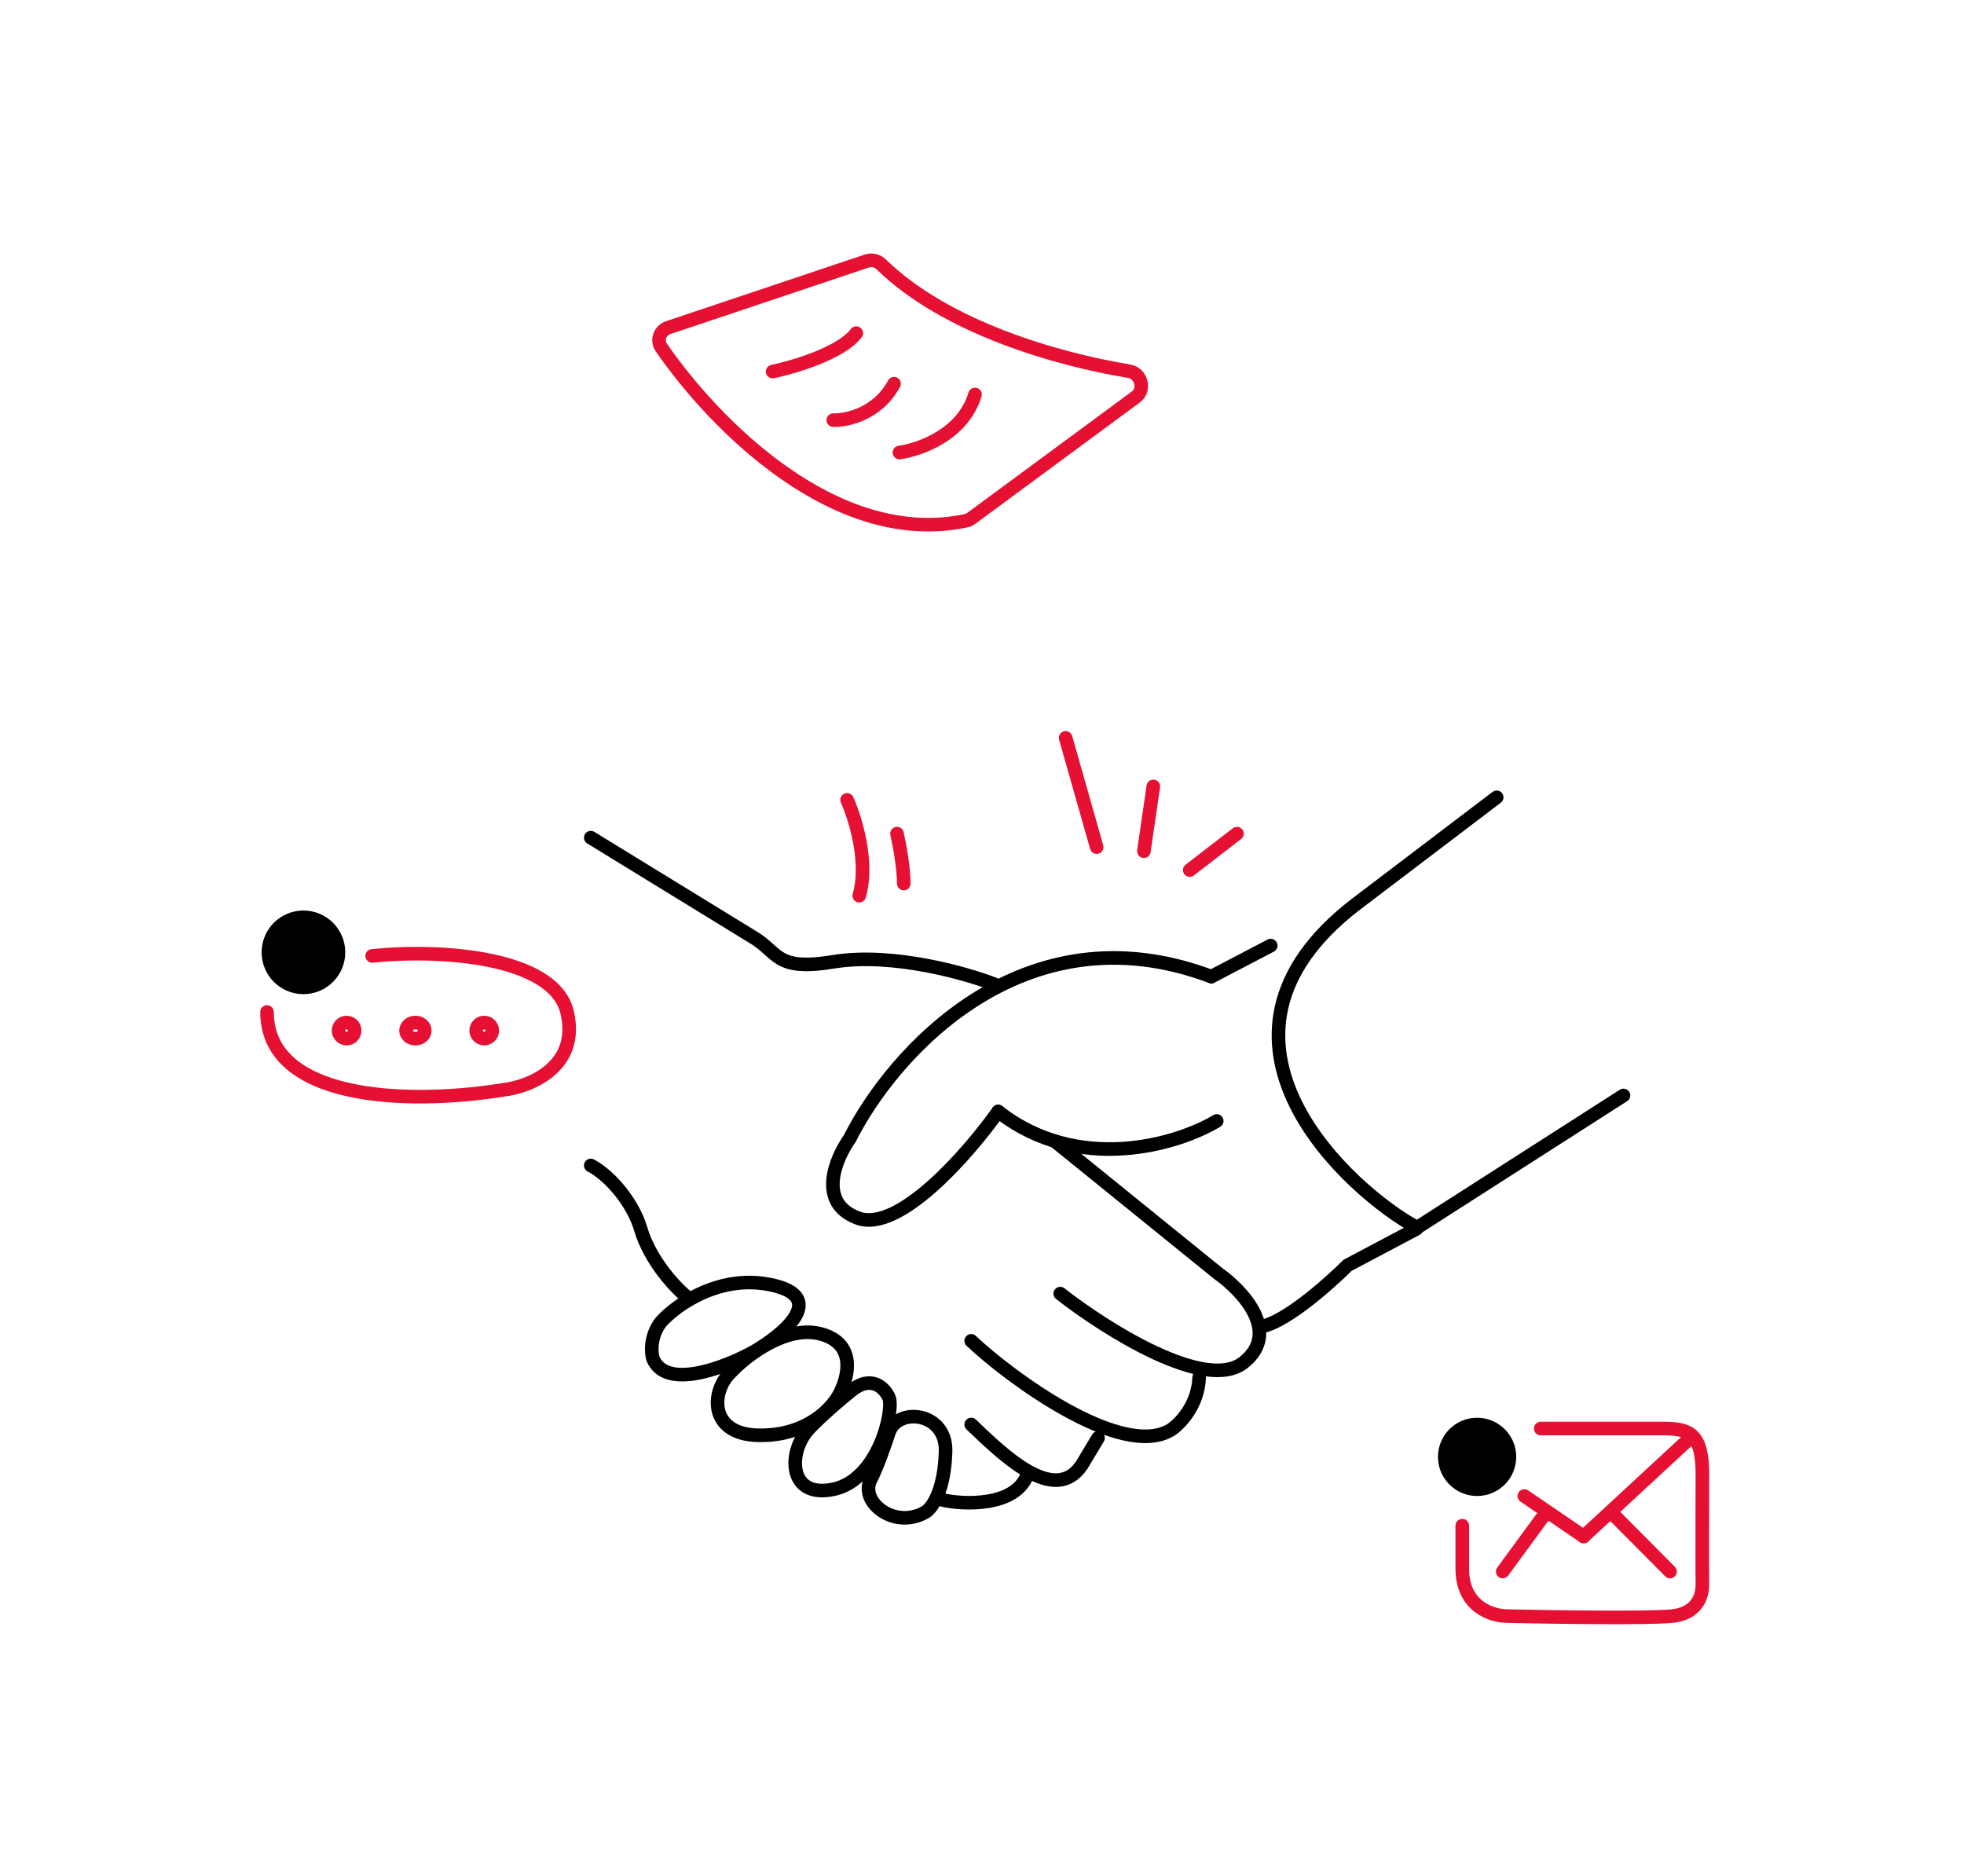 <?xml version="1.0" encoding="UTF-8"?> <svg xmlns="http://www.w3.org/2000/svg" width="289" height="276" viewBox="0 0 289 276" fill="none"><rect width="289" height="276" fill="white"></rect><path d="M138.743 220.73C141.589 221.392 149.661 221.842 151.249 216.76" stroke="black" stroke-width="2" stroke-linecap="round"></path><path d="M142.912 209.613C147.676 214.179 155.219 221.524 159.19 215.569L161.572 211.598" stroke="black" stroke-width="2" stroke-linecap="round"></path><path d="M142.912 197.305C148.338 202.466 164.986 214.853 172.291 210.406C173.615 209.546 176.301 206.793 176.46 202.664" stroke="black" stroke-width="2" stroke-linecap="round"></path><path d="M156.014 190.357C162.697 195.585 177.453 204.928 183.011 200.481C188.569 196.035 182.812 189.894 179.239 187.38L155.22 167.926" stroke="black" stroke-width="2" stroke-linecap="round"></path><path d="M86.933 171.5C89.91 173.064 93.195 177.121 94.277 180.83C95.667 185.594 99.571 189.697 101.225 190.954" stroke="black" stroke-width="2" stroke-linecap="round"></path><path d="M146.485 144.899C142.515 143.311 131.398 140.095 122.664 141.525C113.93 142.954 114.724 140.135 110.555 137.753L86.933 123.262" stroke="black" stroke-width="2" stroke-linecap="round"></path><path d="M178.247 143.708L186.981 139.143M185.988 195.122C189.641 194.169 195.715 188.77 198.296 186.189L208.42 180.829" stroke="black" stroke-width="2" stroke-linecap="round"></path><path d="M179.041 164.948C173.218 168.455 158.634 172.769 146.882 163.559" stroke="black" stroke-width="2" stroke-linecap="round"></path><path d="M146.882 163.56C142.515 169.713 132.272 181.465 126.237 179.242C120.202 177.018 122.929 170.507 125.046 167.53C131.2 155.222 150.455 133.228 178.246 143.709" stroke="black" stroke-width="2" stroke-linecap="round"></path><path d="M139.14 213.583C138.981 219.459 137.089 221.986 136.163 222.516C131.647 225.096 126.634 221.126 128.033 217.899C128.993 216.112 130.28 212.424 130.803 210.804C132.021 207.032 139.299 207.707 139.14 213.583Z" stroke="black" stroke-width="2" stroke-linecap="round"></path><path d="M122.664 219.142C115.994 220.572 115.915 213.783 118.892 210.408C119.846 209.327 122.227 207.104 125.245 204.651C128.262 202.198 130.207 204.291 130.803 205.644C131.589 207.43 129.334 217.713 122.664 219.142Z" stroke="black" stroke-width="2" stroke-linecap="round"></path><path d="M111.548 211.202C104.242 211.043 104.6 204.651 107.577 201.872C109.893 199.424 115.796 194.884 120.877 196.314C125.959 197.743 124.848 202.467 123.656 204.849C122.664 207.033 118.853 211.36 111.548 211.202Z" stroke="black" stroke-width="2" stroke-linecap="round"></path><path d="M113.93 189.167C106.148 187.261 99.571 191.946 97.255 194.527C95.667 196.591 95.799 198.96 96.064 199.886C97.97 204.651 106.784 201.21 110.952 198.894C115.187 196.446 121.711 191.073 113.93 189.167Z" stroke="black" stroke-width="2" stroke-linecap="round"></path><path d="M124.649 117.703C125.84 120.35 127.865 126.874 126.436 131.797" stroke="#E61032" stroke-width="2" stroke-linecap="round"></path><path d="M131.994 122.668C132.325 124.124 132.987 127.631 132.987 130.013" stroke="#E61032" stroke-width="2" stroke-linecap="round"></path><path d="M156.808 108.572L161.373 124.651" stroke="#E61032" stroke-width="2" stroke-linecap="round"></path><path d="M169.71 115.719L168.321 125.247" stroke="#E61032" stroke-width="2" stroke-linecap="round"></path><path d="M182.018 122.668L175.07 128.028" stroke="#E61032" stroke-width="2" stroke-linecap="round"></path><circle cx="44.65" cy="140.136" r="6.154" fill="black"></circle><path d="M54.764 140.661C65.174 139.589 81.509 140.857 83.44 148.909C85.371 156.962 77.998 159.907 74.071 160.373C59.118 162.75 39.291 161.632 39.291 148.909" stroke="#E61032" stroke-width="2" stroke-linecap="round"></path><circle cx="51.003" cy="151.648" r="1.184" stroke="#E61032" stroke-width="2"></circle><path d="M61.126 150.465C61.973 150.465 62.509 151.075 62.509 151.648C62.509 152.222 61.973 152.832 61.126 152.832C60.279 152.832 59.744 152.222 59.744 151.648C59.744 151.075 60.279 150.465 61.126 150.465Z" stroke="#E61032" stroke-width="2"></path><circle cx="71.251" cy="151.648" r="1.184" stroke="#E61032" stroke-width="2"></circle><circle cx="217.353" cy="214.378" r="5.757" fill="black"></circle><path d="M226.712 210.209C230.204 210.209 240.179 210.209 244.872 210.209C248.673 210.209 250.503 211.05 250.503 216.935C250.503 222.654 250.456 230.061 250.503 233.05C250.536 235.152 249.489 237.478 245.998 237.814C242.507 238.151 228.495 237.955 221.926 237.814C219.486 237.814 215.169 236.431 215.169 230.808L215.169 224.502" stroke="#E61032" stroke-width="2" stroke-linecap="round"></path><path d="M224.3 220.135L233.035 226.09" stroke="#E61032" stroke-width="2" stroke-linecap="round"></path><path d="M233.035 226.09L248.915 211.4" stroke="#E61032" stroke-width="2" stroke-linecap="round"></path><path d="M221.124 231.25L227.527 222.516M237.06 222.516L245.739 231.25" stroke="#E61032" stroke-width="2" stroke-linecap="round"></path><path d="M220.233 117.324L199.588 133.006C173.385 153.056 198.992 175.553 208.52 180.648L238.892 161.195" stroke="black" stroke-width="2" stroke-linecap="round"></path><path d="M132.351 66.585C135.329 66.188 141.721 63.925 143.468 58.049" stroke="#E61032" stroke-width="2" stroke-linecap="round"></path><path d="M122.624 61.821C124.609 61.887 129.175 60.907 131.557 56.461" stroke="#E61032" stroke-width="2" stroke-linecap="round"></path><path d="M113.691 54.674C116.867 54.014 123.775 51.96 125.998 49.02" stroke="#E61032" stroke-width="2" stroke-linecap="round"></path><path d="M142.168 76.622C123.032 80.704 105.176 62.529 97.316 51.14C96.58 50.074 97.099 48.624 98.327 48.212L127.567 38.406C128.305 38.158 129.116 38.365 129.673 38.909C139.236 48.24 155.635 52.88 166.137 54.622C167.951 54.923 168.596 57.34 167.116 58.431L142.911 76.285C142.69 76.448 142.436 76.565 142.168 76.622Z" stroke="#E61032" stroke-width="2" stroke-linecap="round"></path></svg> 